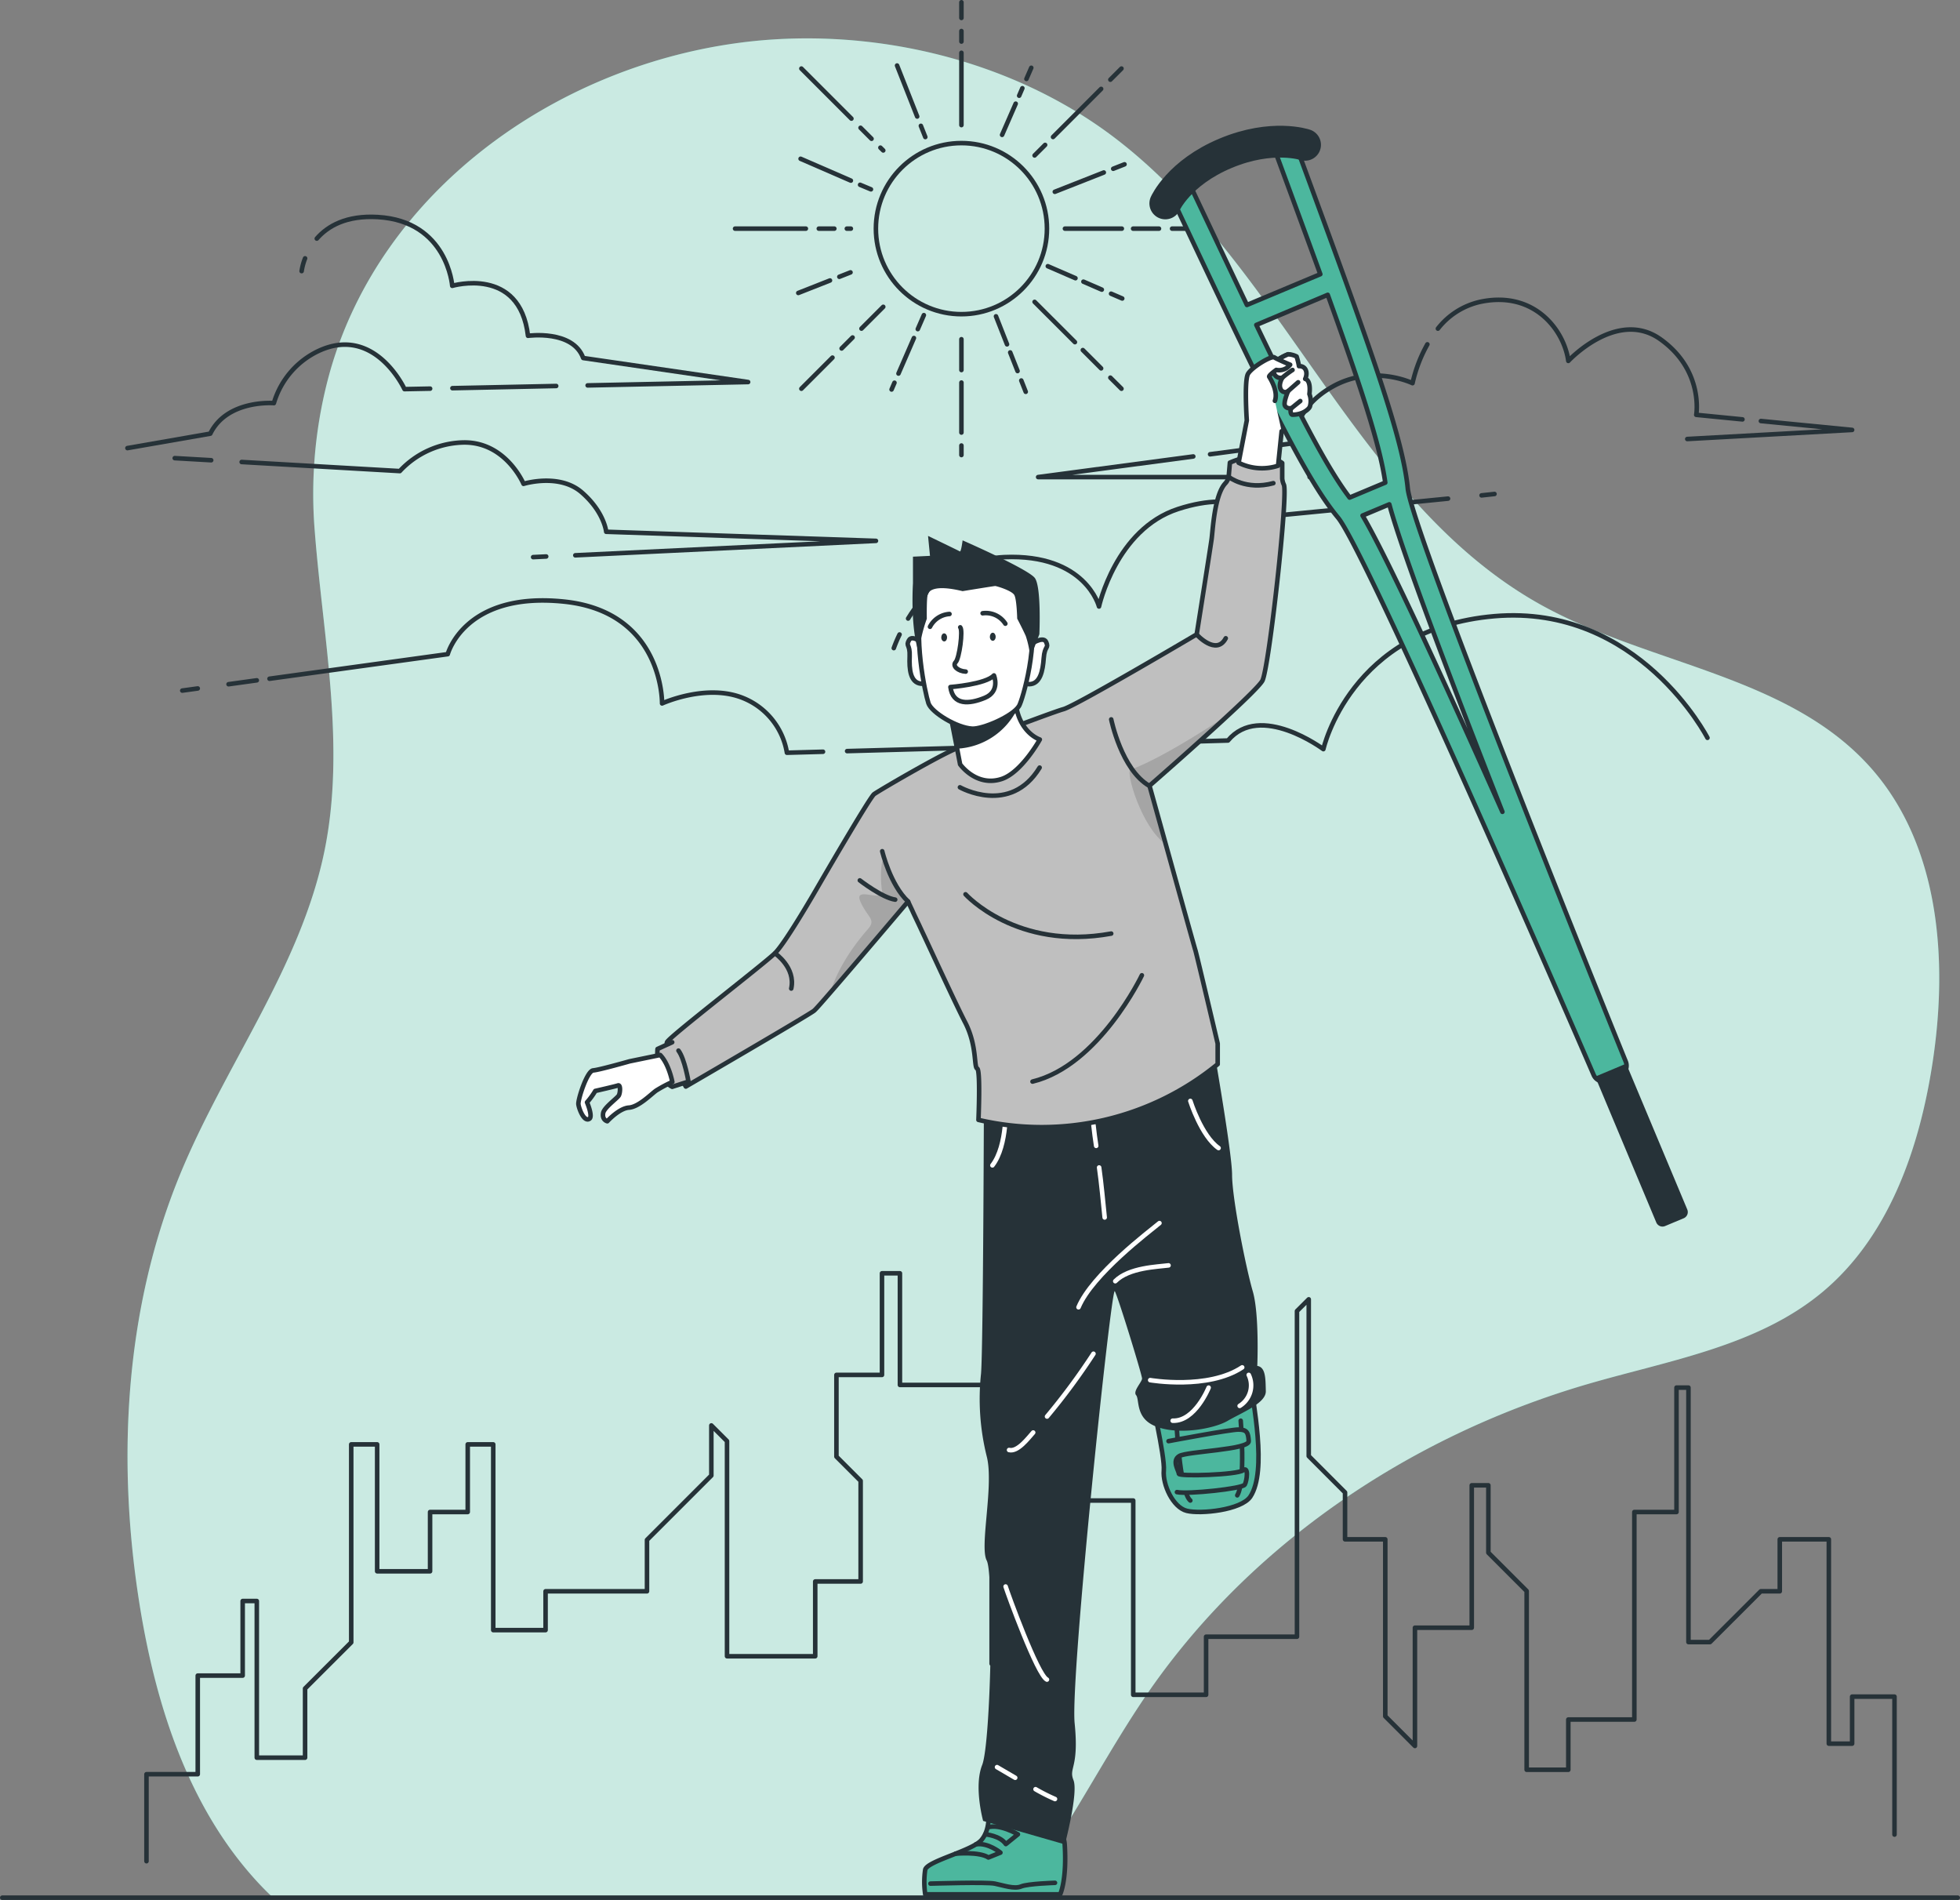 <svg xmlns="http://www.w3.org/2000/svg" xmlns:xlink="http://www.w3.org/1999/xlink" viewBox="0 0 431.54 418.24">
  <rect x="0" y="0" width="431.54" height="418.24" fill="#808080" stroke="none"/>
  <defs>
    <style>
      .cls-1, .cls-13, .cls-4, .cls-5, .cls-8 {
        fill: none;
      }

      .cls-2, .cls-6 {
        fill: #4cb79e;
      }

      .cls-12, .cls-3 {
        fill: #fff;
      }

      .cls-3 {
        opacity: 0.7;
      }

      .cls-11, .cls-3 {
        isolation: isolate;
      }

      .cls-12, .cls-13, .cls-14, .cls-4, .cls-5, .cls-6 {
        stroke: #263238;
      }

      .cls-12, .cls-13, .cls-14, .cls-4, .cls-5, .cls-6, .cls-8 {
        stroke-linecap: round;
        stroke-linejoin: round;
      }

      .cls-7 {
        fill: #263238;
      }

      .cls-8 {
        stroke: #fff;
      }

      .cls-14, .cls-9 {
        fill: #bfbfbf;
      }

      .cls-10 {
        clip-path: url(#clip-path);
      }

      .cls-11 {
        fill-opacity: 0.7;
        opacity: 0.2;
      }

      .cls-13 {
        stroke-width: 7px;
      }
    </style>
    <clipPath id="clip-path">
      <path class="cls-1" d="M277.94,149.85c-.5.91-3.36,3.74-7,7.11h0c-7.37,6.87-17.85,16-17.85,16l3.56,12.82c2.85,10.25,6.4,23,6.55,23.43.25.76,4.9,20.51,4.9,20.51v4.54a61.15,61.15,0,0,1-52.67,12.26s.47-11-.28-11.3,0-5-2.62-10.11c-1.57-3-5.82-12.15-8.95-18.88L203,205l-.67-1.44-1-2.1-.32-.69-.14-.32h0l-.94-2-.22.26c-1.59,1.88-11.43,13.49-16.9,19.79-1.94,2.24-3.32,3.81-3.6,4-1.12.93-28.21,16.68-28.21,16.68s-4.8-8.5-4.12-9.8,21.31-17.16,23.75-19.56,9.44-14.61,9.44-14.61,11.37-19.63,12.38-20.39,17.45-10.36,19.15-10.36c0,0,19.77-7.58,22.55-8.35s29.33-16.46,29.33-16.46,3-18.92,3.28-20.94.61-9.67,3-12.29a3,3,0,0,0,.76-1.45l.27-3.13c7.47-3.23,11.52.09,11.52.09v3.39a4.08,4.08,0,0,0,.34,1.33C283.7,108.24,279.41,147.07,277.94,149.85Z"/>
    </clipPath>
  </defs>
  <g id="Layer_2" data-name="Layer 2">
    <g id="Layer_1-2" data-name="Layer 1">
      <g id="freepik--background-simple--inject-59">
        <path class="cls-2" d="M411.59,168.67c-18.19-20.12-48.67-22.37-72.37-35.56-40.79-22.69-56.61-74.39-93.71-102.71C222.07,12.52,190.41,5.59,162.1,9.51c-40.19,5.56-78,32.5-89.36,72a99.84,99.84,0,0,0-3.44,35.41c1.82,23.55,6.89,47.41,2.11,70.54-5.27,25.49-21.86,47-31.77,71.08-12.33,30-14,63.61-8.76,95.58,3.6,21.82,10.78,43.85,25.76,60.11,1.13,1.23,2.31,2.41,3.52,3.55H223.77c10.26-13.09,18-28.58,27.07-42.32,22.72-34.59,59.1-59.25,98.83-70.81,17.8-5.18,37.08-8.27,51.38-20.06,14.72-12.14,21.48-31.5,24.4-50.34C429,211.38,427.08,185.8,411.59,168.67Z"/>
        <path class="cls-3" d="M411.59,168.67c-18.19-20.12-48.67-22.37-72.37-35.56-40.79-22.69-56.61-74.39-93.71-102.71C222.07,12.52,190.41,5.59,162.1,9.51c-40.19,5.56-78,32.5-89.36,72a99.84,99.84,0,0,0-3.44,35.41c1.82,23.55,6.89,47.41,2.11,70.54-5.27,25.49-21.86,47-31.77,71.08-12.33,30-14,63.61-8.76,95.58,3.6,21.82,10.78,43.85,25.76,60.11,1.13,1.23,2.31,2.41,3.52,3.55H223.77c10.26-13.09,18-28.58,27.07-42.32,22.72-34.59,59.1-59.25,98.83-70.81,17.8-5.18,37.08-8.27,51.38-20.06,14.72-12.14,21.48-31.5,24.4-50.34C429,211.38,427.08,185.8,411.59,168.67Z"/>
      </g>
      <g id="freepik--Floor--inject-59">
        <line class="cls-4" x1="0.5" y1="417.74" x2="431.04" y2="417.74"/>
      </g>
      <g id="freepik--Landscape--inject-59">
        <circle class="cls-5" cx="211.68" cy="50.33" r="18.83"/>
        <line class="cls-4" x1="211.68" y1="98.07" x2="211.68" y2="100.17"/>
        <line class="cls-4" x1="211.68" y1="84.21" x2="211.68" y2="95.22"/>
        <line class="cls-4" x1="211.68" y1="74.67" x2="211.68" y2="81.46"/>
        <line class="cls-4" x1="211.68" y1="11.62" x2="211.68" y2="27.54"/>
        <line class="cls-4" x1="211.68" y1="6.83" x2="211.68" y2="9.15"/>
        <line class="cls-4" x1="211.68" y1="0.5" x2="211.68" y2="3.95"/>
        <line class="cls-4" x1="177.43" y1="50.33" x2="161.84" y2="50.33"/>
        <line class="cls-4" x1="183.7" y1="50.33" x2="180.28" y2="50.33"/>
        <line class="cls-4" x1="187.34" y1="50.33" x2="186.45" y2="50.33"/>
        <path class="cls-4" d="M247,50.33H234.47"/>
        <line class="cls-4" x1="255.18" y1="50.33" x2="249.48" y2="50.33"/>
        <line class="cls-4" x1="261.51" y1="50.33" x2="258.06" y2="50.33"/>
        <line class="cls-4" x1="187.46" y1="26.11" x2="176.44" y2="15.09"/>
        <line class="cls-4" x1="191.89" y1="30.55" x2="189.47" y2="28.13"/>
        <line class="cls-4" x1="194.47" y1="33.12" x2="193.84" y2="32.5"/>
        <path class="cls-4" d="M236.67,75.32l-8.88-8.87"/>
        <line class="cls-4" x1="242.44" y1="81.09" x2="238.41" y2="77.06"/>
        <line class="cls-4" x1="246.92" y1="85.57" x2="244.47" y2="83.13"/>
        <line class="cls-4" x1="183.29" y1="78.72" x2="176.44" y2="85.57"/>
        <line class="cls-4" x1="187.72" y1="74.29" x2="185.3" y2="76.71"/>
        <line class="cls-4" x1="194.47" y1="67.54" x2="189.67" y2="72.34"/>
        <line class="cls-4" x1="230.11" y1="31.9" x2="227.79" y2="34.22"/>
        <line class="cls-4" x1="242.44" y1="19.57" x2="231.85" y2="30.16"/>
        <line class="cls-4" x1="246.92" y1="15.09" x2="244.47" y2="17.54"/>
        <line class="cls-4" x1="196.94" y1="84.25" x2="196.3" y2="85.74"/>
        <line class="cls-4" x1="201.22" y1="74.41" x2="197.82" y2="82.23"/>
        <path class="cls-4" d="M203.41,69.37l-1.34,3.08"/>
        <path class="cls-4" d="M223.63,22.82l-3,6.87"/>
        <line class="cls-4" x1="225.1" y1="19.42" x2="224.39" y2="21.07"/>
        <line class="cls-4" x1="227.06" y1="14.92" x2="225.99" y2="17.38"/>
        <line class="cls-4" x1="187.34" y1="39.76" x2="176.27" y2="34.95"/>
        <path class="cls-4" d="M191.76,41.68l-2.39-1"/>
        <path class="cls-4" d="M236.79,61.24,230.7,58.6"/>
        <line class="cls-4" x1="242.59" y1="63.76" x2="238.54" y2="62"/>
        <line class="cls-4" x1="247.09" y1="65.71" x2="244.63" y2="64.65"/>
        <line class="cls-4" x1="201.94" y1="25.65" x2="197.51" y2="14.42"/>
        <line class="cls-4" x1="203.73" y1="30.17" x2="202.75" y2="27.7"/>
        <path class="cls-4" d="M221.72,75.8l-2.43-6.17"/>
        <line class="cls-4" x1="224.04" y1="81.68" x2="222.42" y2="77.58"/>
        <line class="cls-4" x1="225.84" y1="86.25" x2="224.86" y2="83.76"/>
        <line class="cls-4" x1="182.74" y1="61.74" x2="175.76" y2="64.49"/>
        <line class="cls-4" x1="187.26" y1="59.96" x2="184.8" y2="60.93"/>
        <line class="cls-4" x1="243.03" y1="37.97" x2="232.24" y2="42.22"/>
        <line class="cls-4" x1="247.59" y1="36.17" x2="245.1" y2="37.15"/>
        <path class="cls-4" d="M94.7,85.55l-5.64.11s-6.53-14.26-19-8.37A18.47,18.47,0,0,0,60.3,88.74S50,87.9,46.3,95.46L28.06,98.64"/>
        <line class="cls-4" x1="122.46" y1="84.97" x2="99.61" y2="85.45"/>
        <path class="cls-4" d="M69.75,52.52c2.4-2.75,6.5-5.15,13.44-4.74,15.33.9,16.38,15.14,16.38,15.14s14.89-4.39,16.68,11c0,0,9.88-1.38,12.16,4.89l36.31,5.29-35.34.74"/>
        <path class="cls-4" d="M66.41,59.68a13.13,13.13,0,0,1,.76-2.81"/>
        <line class="cls-4" x1="120.26" y1="122.5" x2="117.38" y2="122.64"/>
        <path class="cls-4" d="M53.21,101.7l34.82,2a19.67,19.67,0,0,1,14.24-6.3c9.17,0,13,9.11,13,9.11s7.85-2.44,12.82,1.88,5.38,8.67,5.38,8.67l59.39,2-66.19,3.18"/>
        <line class="cls-4" x1="38.47" y1="100.85" x2="46.5" y2="101.31"/>
        <path class="cls-4" d="M326.2,109.05l2.85-.31"/>
        <path class="cls-4" d="M199.94,136.16c3.49-5.67,10.12-13,21.14-13.52,18-.77,20.89,10.87,20.89,10.87s3.69-17,17.41-21.46,18.89,1.71,18.89,1.71,25.71-2.5,40.55-4"/>
        <path class="cls-4" d="M196.79,142.67a30.29,30.29,0,0,1,1.27-3"/>
        <polyline class="cls-4" points="387.7 92.68 407.79 94.64 371.49 96.64"/>
        <path class="cls-4" d="M316.59,72.34a16.36,16.36,0,0,1,9.28-5.89c12-2.57,18.55,6.35,19.43,13,0,0,10.75-11.59,20.31-4.75s7.86,16.62,7.86,16.62l10.17,1"/>
        <path class="cls-4" d="M266.43,100l18.45-2.45s-.44-7.39,8.47-12.42S311,84.35,311,84.35a31.57,31.57,0,0,1,3.27-8.55"/>
        <polyline class="cls-4" points="279.33 105.02 228.57 105.02 262.73 100.48"/>
        <line class="cls-4" x1="292.42" y1="105.02" x2="288.35" y2="105.02"/>
        <line class="cls-4" x1="43.54" y1="151.55" x2="40.13" y2="152.02"/>
        <line class="cls-4" x1="56.54" y1="149.76" x2="50.32" y2="150.62"/>
        <path class="cls-4" d="M181.2,165.48l-7.94.22a15.73,15.73,0,0,0-9.57-12c-8.12-3.35-17.92,1.15-17.92,1.15s.33-20.15-21.6-22.42S98.58,144,98.58,144l-39.24,5.41"/>
        <line class="cls-4" x1="232.22" y1="164.07" x2="186.51" y2="165.34"/>
        <path class="cls-4" d="M375.94,162.42s-15.16-29.5-46.91-26.78-37.66,29.27-37.66,29.27-13.92-10.38-21-1.9l-35,1"/>
        <polyline class="cls-4" points="417.12 403.85 417.12 373.48 407.79 373.48 407.79 383.83 402.66 383.83 402.66 338.85 391.86 338.85 391.86 350.29 387.69 350.29 376.5 361.47 371.75 361.47 371.75 305.45 369.12 305.45 369.12 332.84 359.84 332.84 359.84 378.52 345.3 378.52 345.3 389.58 336.13 389.58 336.13 350.23 327.7 341.8 327.7 326.96 324.04 326.96 324.04 358.31 311.53 358.31 311.53 384.34 305 377.81 305 338.85 296.14 338.85 296.14 328.53 288.15 320.53 288.15 286.02 285.56 288.6 285.56 360.29 265.55 360.29 265.55 373.08 249.51 373.08 249.51 330.31 236.92 330.31 236.92 347.14 233.22 347.14 233.22 366.24 218.33 366.24 218.33 304.87 198.14 304.87 198.14 280.29 194.19 280.29 194.19 302.66 184.16 302.66 184.16 320.65 189.49 325.98 189.49 348.13 179.49 348.13 179.49 364.59 160.07 364.59 160.07 317.23 156.62 313.78 156.62 324.81 142.45 338.98 142.45 350.29 120.12 350.29 120.12 358.84 108.6 358.84 108.6 317.95 102.98 317.95 102.98 332.84 94.69 332.84 94.69 345.89 83.04 345.89 83.04 317.95 77.33 317.95 77.33 361.54 67.17 371.69 67.17 386.92 56.54 386.92 56.54 352.43 53.43 352.43 53.43 368.85 43.54 368.85 43.54 390.56 32.25 390.56 32.25 409.71"/>
      </g>
      <g id="freepik--character-3--inject-59">
        <path class="cls-6" d="M253.24,306.49s3.28,14.14,3,17.21,2,8.12,5.05,8.88,12-.16,14-3.11c3.79-5.73.51-20.83,0-26.17S253.24,306.49,253.24,306.49Z"/>
        <path class="cls-4" d="M273.17,312.74s1.12,13.29-.76,16.43"/>
        <path class="cls-6" d="M259.13,314.93s.8,13.61,2.95,15.38"/>
        <path class="cls-6" d="M257.28,317.24s13.49-2.55,15.39-2.55,2.14.67,2.27,2.55-13.49,2.25-15.26,3.26-.13,3.29-.13,3.92,12.86.25,14.13-.76.88,2.28.38,3.16-12.52,2.15-14.93,1.64"/>
        <path class="cls-6" d="M217.6,399.15s.5,3.54-1.52,5.9-11.87,4.61-12.37,6.51a18.37,18.37,0,0,0,0,5.44h29.71s1.51-3.06,1-11S217.6,399.15,217.6,399.15Z"/>
        <path class="cls-7" d="M219.14,229.43l-2.5,9.8S216.5,296,216,302.36a52.3,52.3,0,0,0,1.25,18.23c1.64,6.31-1.63,19.84,0,22.93s.89,40.23-1,45,.21,12.32.21,12.32l18,5.17s3-11.38,1.89-14.15,1.27-2.53.26-12.5,8.08-96.48,8.84-95.13,6,18.44,6,19.22-2.07,2.78-1.31,3.67-.13,4.68,3.66,6.57c4.94,2.46,13.47.86,16.5-.92s8.47-3.87,8.4-6.54,0-5.27-1.88-5.55c0,0,.49-11.36-1-16.45s-4.55-20.41-4.55-25.64-4.86-32.48-4.86-32.48Z"/>
        <path class="cls-8" d="M255.28,269.24c-2.28,1.89-14.79,11.3-17.82,18.53"/>
        <path class="cls-8" d="M242,257c.52,3.66.84,7.35,1.22,11"/>
        <path class="cls-8" d="M240.75,247.66c.15,1.53.38,3.06.6,4.58"/>
        <path class="cls-8" d="M262.08,242.35s2.42,7.71,6.22,10.37"/>
        <path class="cls-8" d="M221.41,243s.51,9.1-2.91,13.53"/>
        <path class="cls-8" d="M257.28,278.55c-2.38.32-8.7.45-11.73,3.48"/>
        <path class="cls-8" d="M227.48,315.34c-1.08,1.2-3.41,4.34-5.31,3.85"/>
        <path class="cls-8" d="M240.75,298a143.69,143.69,0,0,1-10.22,13.82"/>
        <path class="cls-8" d="M221.41,349.24c.51,1.65,7,19.5,9.1,20.49"/>
        <path class="cls-8" d="M228,393.86a41.81,41.81,0,0,0,4.28,2.16"/>
        <path class="cls-8" d="M219.52,389l4,2.34"/>
        <path class="cls-8" d="M253.24,303.81S265.94,306,273.5,301"/>
        <path class="cls-8" d="M266.11,305.46s-3,7.49-7.92,7.28"/>
        <path class="cls-8" d="M274.94,302.66a5.32,5.32,0,0,1-2,6.82"/>
        <path class="cls-9" d="M277.94,149.85c-.5.91-3.36,3.74-7,7.11h0c-7.37,6.87-17.85,16-17.85,16l3.56,12.82c2.85,10.25,6.4,23,6.55,23.43.25.76,4.9,20.51,4.9,20.51v4.54a61.15,61.15,0,0,1-52.67,12.26s.47-11-.28-11.3,0-5-2.62-10.11c-1.57-3-5.82-12.15-8.95-18.88L203,205l-.67-1.44-1-2.1-.32-.69-.14-.32h0l-.94-2-.22.26c-1.59,1.88-11.43,13.49-16.9,19.79-1.94,2.24-3.32,3.81-3.6,4-1.12.93-28.21,16.68-28.21,16.68s-4.8-8.5-4.12-9.8,21.31-17.16,23.75-19.56,9.44-14.61,9.44-14.61,11.37-19.63,12.38-20.39,17.45-10.36,19.15-10.36c0,0,19.77-7.58,22.55-8.35s29.33-16.46,29.33-16.46,3-18.92,3.28-20.94.61-9.67,3-12.29a3,3,0,0,0,.76-1.45l.27-3.13c7.47-3.23,11.52.09,11.52.09v3.39a4.08,4.08,0,0,0,.34,1.33C283.7,108.24,279.41,147.07,277.94,149.85Z"/>
        <g class="cls-10">
          <g>
            <path class="cls-11" d="M194.94,189.8a66.91,66.91,0,0,0,4.76,8.92c-1.59,1.88-11.43,13.49-16.9,19.79,2.11-6.9,6.95-12.42,8.38-14.09,1.77-2.08-.25-2.47-1.76-6s5.29.46,4.79-2.32S194,187.62,194.94,189.8Z"/>
            <path class="cls-11" d="M270.94,157c-7.37,6.87-17.85,16-17.85,16l3.56,12.82c-5.35-3.69-8.84-16-7.77-16.38,7.72-2.75,21.91-12.35,22.06-12.49Z"/>
          </g>
        </g>
        <path class="cls-4" d="M277.94,149.85c-.5.91-3.36,3.74-7,7.11h0c-7.37,6.87-17.85,16-17.85,16l3.56,12.82c2.85,10.25,6.4,23,6.55,23.43.25.76,4.9,20.51,4.9,20.51v4.54a61.15,61.15,0,0,1-52.67,12.26s.47-11-.28-11.3,0-5-2.62-10.11c-1.57-3-5.82-12.15-8.95-18.88L203,205l-.67-1.44-1-2.1-.32-.69-.14-.32h0l-.94-2-.22.26c-1.59,1.88-11.43,13.49-16.9,19.79-1.94,2.24-3.32,3.81-3.6,4-1.12.93-28.21,16.68-28.21,16.68s-4.8-8.5-4.12-9.8,21.31-17.16,23.75-19.56,9.44-14.61,9.44-14.61,11.37-19.63,12.38-20.39,17.45-10.36,19.15-10.36c0,0,19.77-7.58,22.55-8.35s29.33-16.46,29.33-16.46,3-18.92,3.28-20.94.61-9.67,3-12.29a3,3,0,0,0,.76-1.45l.27-3.13c7.47-3.23,11.52.09,11.52.09v3.39a4.08,4.08,0,0,0,.34,1.33C283.7,108.24,279.41,147.07,277.94,149.85Z"/>
        <path class="cls-12" d="M285.22,78.83a2.8,2.8,0,0,0-1.59-.85,12.47,12.47,0,0,0-3.16,1.83c-2.33,1.6-5.06,3.7-5.06,3.7l5.31,11a5.86,5.86,0,0,0,4.67-1.75h0a10.94,10.94,0,0,0,2-2.59Z"/>
        <path class="cls-6" d="M282.58,31.29a2.4,2.4,0,0,0-1.42,3.07c3.63,9.85,6.79,18.46,9.54,26l-16.16,6.77c-3.47-7.26-7.39-15.56-11.86-25a2.4,2.4,0,0,0-4.34,2c19.83,42.05,28.91,61,36.23,69.78,5.63,6.73,43.38,92.83,56.31,122.71a2.38,2.38,0,0,0,3.12,1.26h0a2.39,2.39,0,0,0,1.13-1,2.3,2.3,0,0,0,1.53-.08h0a2.4,2.4,0,0,0,1.29-3.11c-12.24-30.17-47.16-117.46-48-126.19-1.12-11.37-8.27-31.13-24.35-74.76A2.38,2.38,0,0,0,282.58,31.29Zm9.75,33.61C299.94,86,303.88,98.24,305,106.24l-7.85,3.29c-4.84-6.35-10.81-17.75-20.54-38Zm38.46,113.81C319,152.21,305.61,123,300,113.49l5.89-2.47C308.74,121.71,320.19,151.7,330.79,178.71Z"/>
        <path class="cls-13" d="M256.57,44.78s3-6.75,13.29-11.05,17.48-1.85,17.48-1.85"/>
        <path class="cls-7" d="M351.22,237l6.82-2.86h0l13.45,32.1a1.48,1.48,0,0,1-.79,1.94h0l-4.09,1.71a1.48,1.48,0,0,1-1.94-.79h0L351.22,237Z"/>
        <path class="cls-12" d="M287.37,83.41s1.31.12.93,3.34a4.28,4.28,0,0,1,.1,2.76c-.2.53-1.52,1.77-3.82,1.78-.53,0-.5-1.37-.27-1.41-.23,0-1.11.09-1.42-.62s.64-3,.72-3.17a1.06,1.06,0,0,1-1.49-.18.76.76,0,0,1-.12-.19c-.61-1.09.34-2.58.34-2.58a1.53,1.53,0,0,1-1.88-1.09,1.62,1.62,0,0,1,0-.19,5.88,5.88,0,0,1,0-2A12.47,12.47,0,0,1,283.58,78a4.21,4.21,0,0,1,1.9.48A15.56,15.56,0,0,1,286,80.6C287.55,80.53,288,82.09,287.37,83.41Z"/>
        <path class="cls-12" d="M280.7,88.24c.78-2.16-1.08-5-1.25-5.3S281,81.43,281,81.43a3.07,3.07,0,0,0,3.06-1.14s-2.86-1.2-3.49-1.62-4.93,2.15-5.79,3.63-.27,10.25-.27,10.25l-1.8,9.32a11.55,11.55,0,0,0,8.69.65l.78-7.59"/>
        <path class="cls-4" d="M282.34,83.14a20.31,20.31,0,0,1,2.24-1.7"/>
        <line class="cls-4" x1="283.61" y1="86.09" x2="285.82" y2="84.15"/>
        <line class="cls-4" x1="284.31" y1="89.88" x2="286.29" y2="88.28"/>
        <path class="cls-14" d="M148,229.43l-3.23,1.48s-.69,6.3,3.23,8.33l3.58-1.15s-.83-5-2.2-6.82"/>
        <path class="cls-12" d="M145.36,232.24l-6.75,1.39s-6.63,1.89-8,2-3.38,6.43-3.26,7.44,1.26,4,2.42,3.21c.8-.53-.52-3.63-.52-3.63a16.65,16.65,0,0,0,1.82-2.5s4.4-1,5-1.21.5,1.57.19,2.18-3.2,2.63-3.45,3.85c-.31,1.58.9,1.85.9,1.85s2.6-2.86,4.76-3,4.93-3,6-3.75a29.61,29.61,0,0,1,3.56-1.9S147.3,234.24,145.36,232.24Z"/>
        <path class="cls-4" d="M194.24,187.38s1.75,7.39,5.71,11.08"/>
        <path class="cls-4" d="M189.31,193.8s4.93,3.82,7.79,4.24"/>
        <path class="cls-4" d="M170.65,209.87s4.58,3.11,3.56,7.74"/>
        <path class="cls-4" d="M211.35,173.31s11.07,6.28,17.55-4.34"/>
        <path class="cls-4" d="M244.66,158.36s2.24,11.1,8.42,14.65"/>
        <path class="cls-4" d="M263.49,139.7s4.3,4.74,6.39.8"/>
        <path class="cls-4" d="M270.56,105s3.79,3,9.8,1.36"/>
        <path class="cls-12" d="M228.94,162.79s-4,7.24-8.41,8.69c-5.59,1.83-9.14-3.23-9.14-3.23l-.66-3.43-1.68-8.58,14.45-3.54a16.1,16.1,0,0,0,.38,3.53C225.1,161.57,228.94,162.79,228.94,162.79Z"/>
        <path class="cls-7" d="M223.88,156.24a15.62,15.62,0,0,1-13.19,8.57l-1.64-8.57,14.45-3.54A15.6,15.6,0,0,0,223.88,156.24Z"/>
        <path class="cls-12" d="M226.68,142s3-2.15,3.65-.68-.33.76-.53,3.56-.77,5.71-3.21,5.73S225,143.06,226.68,142Z"/>
        <path class="cls-12" d="M203.69,142s-2.78-2.48-3.55-1.08.25.79.14,3.59.13,5.77,2.55,6S205.23,143.24,203.69,142Z"/>
        <path class="cls-12" d="M214.61,126c-6.55,0-9.85,1.27-11.37,6.23-2.31,7.58.43,20.28,1.18,22.58.67,2,6.24,5.42,9.64,5.59,2.27.12,8.93-2.71,10.31-5,.73-1.22,4.61-14.08,2.15-22.28C225,128.14,220.94,126,214.61,126Z"/>
        <path class="cls-4" d="M209.05,135.16a5.21,5.21,0,0,0-4.29,2.81"/>
        <path class="cls-4" d="M216.35,135a5.12,5.12,0,0,1,5,2.29"/>
        <path class="cls-7" d="M207.24,140.32c0,.49.3.89.66.88s.63-.41.62-.9-.3-.88-.65-.88S207.24,139.83,207.24,140.32Z"/>
        <path class="cls-7" d="M217.94,140.18c0,.49.3.88.65.88s.64-.41.63-.9-.3-.89-.65-.88S217.94,139.69,217.94,140.18Z"/>
        <path class="cls-4" d="M211.42,138.09c.63.69-.19,6.82-1,7.66s.5,2,2.2,2.09"/>
        <path class="cls-4" d="M209.26,151.24s7.76-.59,9.58-2.56c0,0,1.46,3.5-2,4.93S209.8,155.3,209.26,151.24Z"/>
        <path class="cls-7" d="M211.94,130.13s6.92-1.13,7.18-1.13,3.67,1,4.21,2,.63,5.18.63,5.18,1.16,2.21,1.88,3.8a20.27,20.27,0,0,1,1,4.93l2-5.3s.48-10.41-1-12.38-15.9-8.28-15.9-8.28-.32,2.61-.61,2.43-7-3.41-7-3.41l.43,4.39-3.75.18v5.86s-.64,9.81,1.3,15.26a33,33,0,0,1,1.75-7.45s-.09-5,.27-5.59S205.85,128.66,211.94,130.13Z"/>
        <path class="cls-4" d="M204.86,414.64c.38,0,12.25-.38,14.15,0s4.3,1.26,5.81.63,7.46-.8,7.46-.8"/>
        <path class="cls-4" d="M210.4,408.05s5.2-.49,7.22.84l2.65-1.07s-2.71-2.26-5.4-1.83"/>
        <path class="cls-4" d="M216.94,403.79s3.26.27,4.52,2.15l2.66-2.15s-4.07-2.39-6.65-1.52"/>
        <path class="cls-4" d="M251.41,214.69s-9.45,19.84-24.08,23.4"/>
        <path class="cls-4" d="M212.58,196.86s11.23,12.46,32.08,8.65"/>
      </g>
    </g>
  </g>
</svg>
